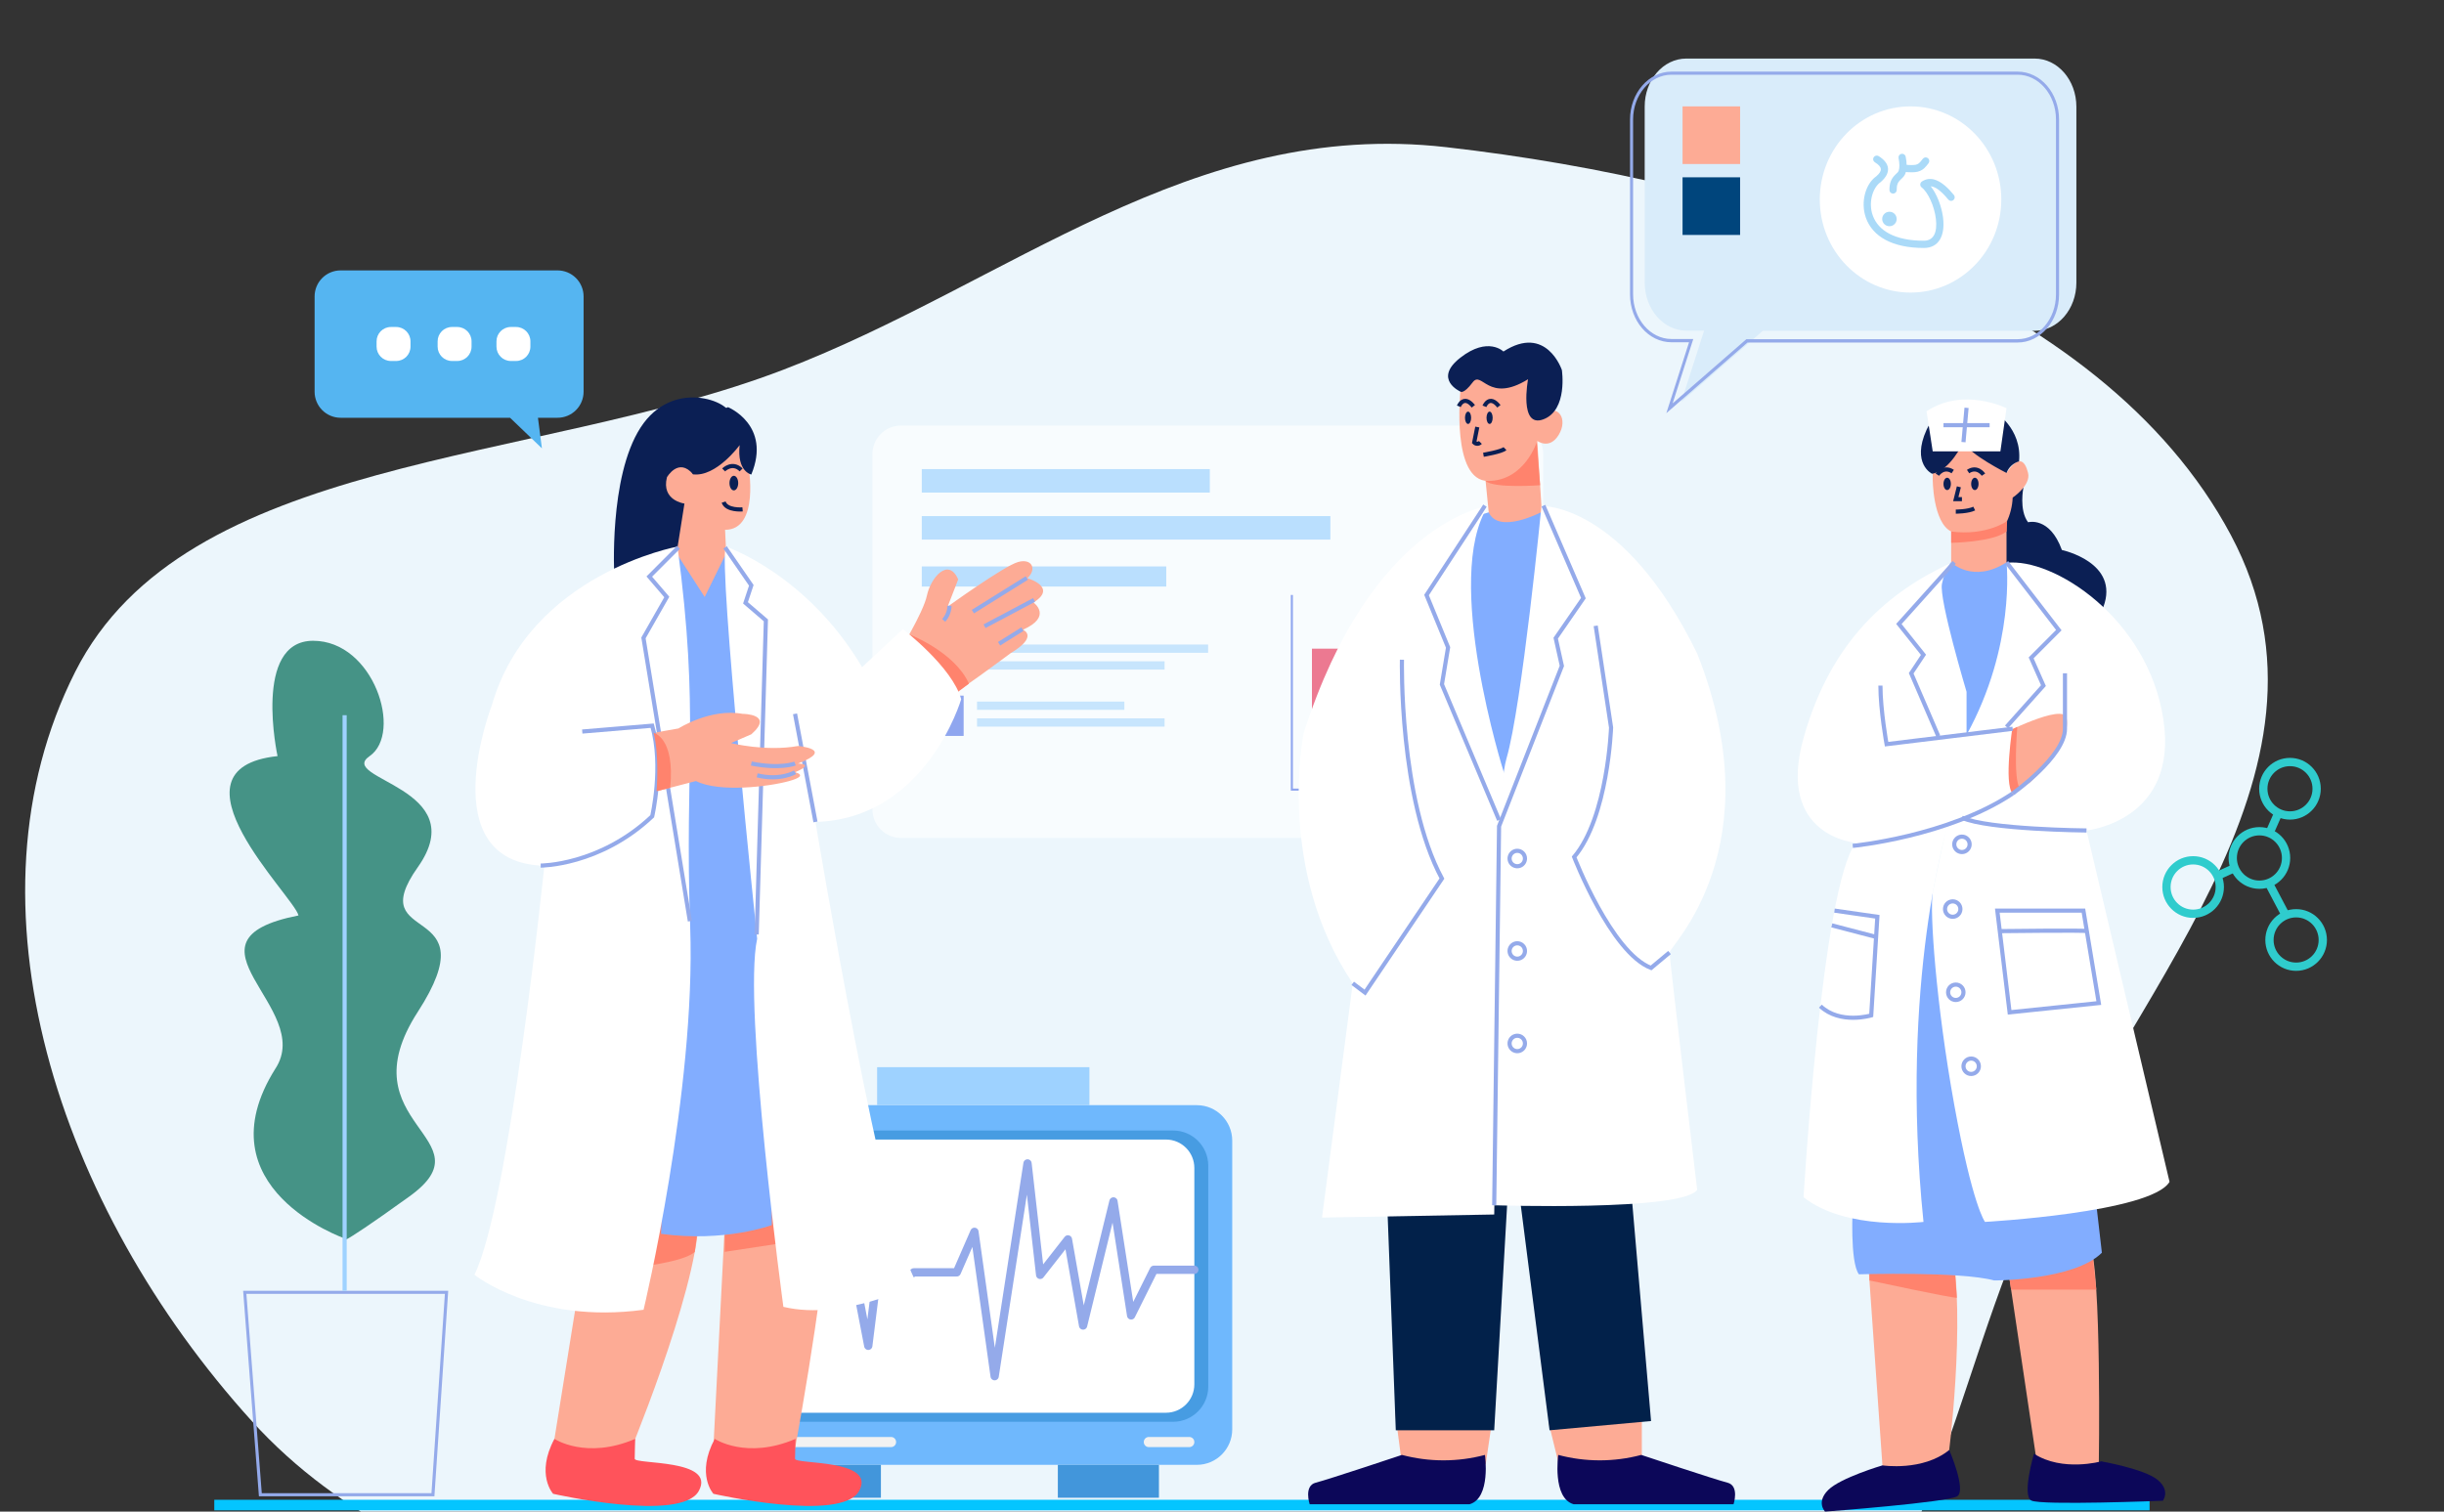 <svg width="590" height="365" viewBox="0 0 590 365" fill="none" xmlns="http://www.w3.org/2000/svg">
<rect x="0" y="0" width="590" height="365" fill="#333333" stroke="none"/>
<g clip-path="url(#clip0_828_118231)">
<path fill-rule="evenodd" clip-rule="evenodd" d="M349.182 35.541C421.998 43.864 507.106 70.091 538.571 129.239C569.33 187.061 512.31 241.237 488.391 297.23C468.546 343.685 463.28 400.427 412.975 423.249C362.536 446.132 300.345 422.319 241.944 409.038C176.797 394.222 103.384 390.114 60.814 343.162C13.881 291.398 -10.015 217.975 18.155 162.216C44.684 109.708 128.546 112.451 189.077 89.287C243.351 68.518 287.691 28.511 349.182 35.541Z" fill="#ECF6FC"/>
<path d="M288.931 266.86H185.811C181.095 266.86 177.272 270.692 177.272 275.419V345.144C177.272 349.871 181.095 353.703 185.811 353.703H288.931C293.647 353.703 297.47 349.871 297.47 345.144V275.419C297.47 270.692 293.647 266.86 288.931 266.86Z" fill="#6FB8FD"/>
<path d="M283.2 272.978H191.543C186.856 272.978 183.057 276.786 183.057 281.484V334.799C183.057 339.497 186.856 343.306 191.543 343.306H283.2C287.887 343.306 291.686 339.497 291.686 334.799V281.484C291.686 276.786 287.887 272.978 283.2 272.978Z" fill="#479CE2"/>
<path d="M281.477 275.158H193.273C189.492 275.158 186.427 278.23 186.427 282.02V334.264C186.427 338.053 189.492 341.125 193.273 341.125H281.477C285.258 341.125 288.323 338.053 288.323 334.264V282.02C288.323 278.23 285.258 275.158 281.477 275.158Z" fill="white"/>
<path d="M215.108 346.975H191.305C190.633 346.975 190.087 347.521 190.087 348.195V348.203C190.087 348.877 190.633 349.423 191.305 349.423H215.108C215.781 349.423 216.326 348.877 216.326 348.203V348.195C216.326 347.521 215.781 346.975 215.108 346.975Z" fill="#F2F2F2"/>
<path d="M287.105 346.975H277.334C276.662 346.975 276.117 347.521 276.117 348.195V348.203C276.117 348.877 276.662 349.423 277.334 349.423H287.105C287.778 349.423 288.323 348.877 288.323 348.203V348.195C288.323 347.521 287.778 346.975 287.105 346.975Z" fill="#F2F2F2"/>
<path d="M186.427 308.142H196.799L202.902 290.102L209.607 324.961L212.658 300.499L216.319 310.278L220.595 307.226H230.968L235.237 297.44L240.115 332.299L248.052 280.926L251.103 307.837L257.808 299.271L261.468 320.064L268.796 290.102L273.065 317.623L278.552 306.609H288.315" stroke="#94AAEA" stroke-width="2" stroke-linecap="round" stroke-linejoin="round"/>
<path d="M212.658 353.703H188.253V361.651H212.658V353.703Z" fill="#4296DB"/>
<path d="M279.777 353.703H255.372V361.651H279.777V353.703Z" fill="#4296DB"/>
<path d="M262.997 257.685H211.745V266.861H262.997V257.685Z" fill="#9ED2FF"/>
<path d="M518.924 362.143H51.73V364.688H518.924V362.143Z" fill="#04C5FF"/>
<path d="M134.602 65.293H82.207C80.544 65.297 78.951 65.962 77.777 67.143C76.604 68.323 75.946 69.922 75.948 71.589V94.578C75.947 95.404 76.108 96.223 76.423 96.987C76.738 97.751 77.2 98.445 77.783 99.029C78.365 99.614 79.057 100.078 79.819 100.394C80.581 100.711 81.397 100.874 82.222 100.874H123.131L130.823 108.256L129.865 100.874H134.602C135.427 100.874 136.244 100.711 137.006 100.395C137.768 100.078 138.461 99.614 139.044 99.03C139.627 98.445 140.09 97.751 140.405 96.987C140.721 96.223 140.884 95.405 140.884 94.578V71.589C140.884 70.762 140.721 69.944 140.405 69.18C140.09 68.416 139.627 67.722 139.044 67.137C138.461 66.552 137.768 66.089 137.006 65.772C136.244 65.456 135.427 65.293 134.602 65.293Z" fill="#55B5F1"/>
<path d="M123.311 87.164H124.581C126.491 87.164 128.041 85.611 128.041 83.696V82.423C128.041 80.508 126.491 78.955 124.581 78.955H123.311C121.4 78.955 119.851 80.508 119.851 82.423V83.696C119.851 85.611 121.4 87.164 123.311 87.164Z" fill="white"/>
<path d="M109.107 87.164H110.377C112.288 87.164 113.837 85.611 113.837 83.696V82.423C113.837 80.508 112.288 78.955 110.377 78.955H109.107C107.197 78.955 105.648 80.508 105.648 82.423V83.696C105.648 85.611 107.197 87.164 109.107 87.164Z" fill="white"/>
<path d="M94.37 87.164H95.639C97.55 87.164 99.099 85.611 99.099 83.696V82.423C99.099 80.508 97.55 78.955 95.639 78.955H94.37C92.459 78.955 90.91 80.508 90.91 82.423V83.696C90.91 85.611 92.459 87.164 94.37 87.164Z" fill="white"/>
<path d="M107.399 312.421L104.162 360.549H63.193L59.481 312.421H107.399ZM108.194 311.677H58.694L62.503 361.294H104.868L108.201 311.677H108.194Z" fill="#94AAEA"/>
<path d="M83.166 299.018C83.166 299.018 48.315 286.873 66.498 258.012C76.097 243.329 41.254 227.127 72.058 221.047C71.049 216.492 38.722 185.608 67.002 182.571C67.002 182.571 60.944 154.723 75.593 154.723C90.241 154.723 97.31 176.997 89.232 182.571C81.154 188.145 114.475 190.162 100.851 209.408C87.227 228.653 118.529 216.999 100.851 244.341C83.173 271.683 118.529 274.72 98.832 288.897C79.134 303.074 83.166 299.018 83.166 299.018Z" fill="#459386"/>
<path d="M83.195 311.677V172.695" stroke="#9ED2FF" stroke-miterlimit="10"/>
<g opacity="0.64">
<path d="M365.662 102.757H217.498C213.692 102.757 210.606 105.85 210.606 109.665V195.42C210.606 199.235 213.692 202.328 217.498 202.328H365.662C369.468 202.328 372.554 199.235 372.554 195.42V109.665C372.554 105.85 369.468 102.757 365.662 102.757Z" fill="white"/>
<path d="M292.056 113.268H222.522V118.94H292.056V113.268Z" fill="#9ED2FF"/>
<path d="M321.162 124.617H222.522V130.29H321.162V124.617Z" fill="#9ED2FF"/>
<path d="M281.543 136.774H222.522V141.635H281.543V136.774Z" fill="#9ED2FF"/>
<path d="M232.226 152.979H222.522V162.706H232.226V152.979Z" fill="#04C5FF"/>
<path d="M232.631 167.973H222.927V177.699H232.631V167.973Z" fill="#5B78E7"/>
<path d="M323.992 156.628H316.713V188.233H323.992V156.628Z" fill="#ED3254"/>
<path d="M336.525 156.628H329.246V188.233H336.525V156.628Z" fill="#ED3254"/>
<path d="M349.057 156.628H341.779V188.233H349.057V156.628Z" fill="#ED3254"/>
<path d="M355.522 190.663H311.864V143.659" stroke="#5B78E7" stroke-width="0.5" stroke-miterlimit="10"/>
<path d="M235.861 156.628H291.647" stroke="#B3DBFD" stroke-width="2" stroke-miterlimit="10"/>
<path d="M235.861 160.682H281.139" stroke="#B3DBFD" stroke-width="2" stroke-miterlimit="10"/>
<path d="M235.861 170.403H271.435" stroke="#B3DBFD" stroke-width="2" stroke-miterlimit="10"/>
<path d="M235.861 174.457H281.139" stroke="#B3DBFD" stroke-width="2" stroke-miterlimit="10"/>
</g>
<path d="M338.439 353.547L336.791 341.014L360.653 340.024L358.663 353.547H338.439Z" fill="#FDAB95"/>
<path d="M376.305 353.546L373.847 343.507L396.351 341.639V355.035L376.305 353.546Z" fill="#FDAB95"/>
<path d="M334.727 286.567L336.954 345.36H360.713L364.425 280.613L334.727 286.567Z" fill="#02214A"/>
<path d="M366.652 287.311L374.077 345.36L398.578 343.127L393.381 282.846L366.652 287.311Z" fill="#02214A"/>
<path d="M358.485 114.654L359.97 129.538H372.592L371.107 106.468L358.485 114.654Z" fill="#FDAB95"/>
<path d="M358.634 116.135C358.634 116.135 368.509 113.53 370.736 103.855L371.798 117.162C371.798 117.162 360.638 117.996 358.634 116.135Z" fill="#FF836D"/>
<path d="M371.969 123.711C371.969 123.711 361.782 129.054 359.391 123.711L352.546 125.81L353.288 196.51L377.047 172.695L371.969 123.711Z" fill="#82ADFF"/>
<path d="M352.546 94.552C352.546 94.552 350.318 116.134 359.228 116.134C368.138 116.134 371.107 106.46 371.107 106.46C371.107 106.46 374.077 108.692 376.305 104.971C378.532 101.25 376.305 97.529 372.592 99.762L371.107 89.343H352.546V94.552Z" fill="#FDAB95"/>
<path d="M368.88 91.575C368.88 91.575 366.652 103.483 372.592 101.25C378.532 99.017 377.047 89.343 377.047 89.343C377.047 89.343 373.334 78.18 362.94 84.877C362.94 84.877 359.228 81.156 352.546 86.366C345.863 91.575 352.546 94.552 352.546 94.552C352.546 94.552 353.288 95.296 355.515 92.32C357.743 89.343 359.228 97.529 368.88 91.575Z" fill="#0B1F54"/>
<path d="M372.125 122.177C372.125 122.177 367.395 170.462 363.683 183.114C359.97 195.765 360.713 282.838 360.713 291.025C360.713 291.025 406.003 292.513 409.715 287.304C409.715 287.304 403.033 231.488 403.033 229.999C403.033 228.511 428.277 204.696 409.715 157.81C391.896 121.344 372.125 122.177 372.125 122.177Z" fill="white"/>
<path d="M385.214 151.112L388.926 175.671C388.926 175.671 388.184 197.254 380.017 206.928C380.017 206.928 388.926 229.999 398.578 233.72L403.033 229.999" stroke="#94AAEA" stroke-miterlimit="10"/>
<path d="M359.235 122.17C359.235 122.17 331.022 125.809 314.688 177.16C314.688 177.16 308.005 209.905 326.567 237.441L319.142 294.002L360.72 293.257L362.064 196.651L363.029 186.463C363.029 186.463 348.113 139.369 359.235 122.17Z" fill="white"/>
<path d="M338.439 159.299C338.439 159.299 337.697 192.788 348.091 212.138L329.529 239.674L326.56 237.441" stroke="#94AAEA" stroke-miterlimit="10"/>
<path d="M372.592 122.096L382.244 144.422L375.562 154.097L377.047 160.795L361.886 199.494L360.713 291.032" stroke="#94AAEA" stroke-miterlimit="10"/>
<path d="M358.485 122.096L344.378 143.678L349.576 156.33L348.091 165.26L361.886 198.006" stroke="#94AAEA" stroke-miterlimit="10"/>
<path d="M368.138 207.301C368.138 207.669 368.029 208.029 367.825 208.335C367.621 208.641 367.331 208.879 366.992 209.02C366.653 209.161 366.279 209.198 365.919 209.126C365.559 209.054 365.229 208.877 364.969 208.617C364.709 208.356 364.533 208.025 364.461 207.664C364.389 207.303 364.426 206.929 364.567 206.589C364.707 206.249 364.945 205.958 365.25 205.754C365.555 205.55 365.914 205.44 366.281 205.44C366.525 205.439 366.767 205.487 366.993 205.58C367.219 205.673 367.424 205.81 367.596 205.983C367.769 206.156 367.905 206.362 367.998 206.588C368.091 206.814 368.139 207.056 368.138 207.301Z" stroke="#94AAEA" stroke-miterlimit="10"/>
<path d="M368.138 229.627C368.138 229.995 368.029 230.355 367.825 230.661C367.621 230.967 367.331 231.205 366.992 231.346C366.653 231.487 366.279 231.524 365.919 231.452C365.559 231.38 365.229 231.203 364.969 230.943C364.709 230.683 364.533 230.351 364.461 229.99C364.389 229.629 364.426 229.255 364.567 228.915C364.707 228.575 364.945 228.285 365.25 228.08C365.555 227.876 365.914 227.767 366.281 227.767C366.525 227.766 366.767 227.813 366.993 227.906C367.219 227.999 367.424 228.136 367.596 228.309C367.769 228.482 367.905 228.688 367.998 228.914C368.091 229.14 368.139 229.383 368.138 229.627Z" stroke="#94AAEA" stroke-miterlimit="10"/>
<path d="M368.138 251.953C368.138 252.321 368.029 252.681 367.825 252.987C367.621 253.293 367.331 253.531 366.992 253.672C366.653 253.813 366.279 253.85 365.919 253.778C365.559 253.706 365.229 253.529 364.969 253.269C364.709 253.009 364.533 252.677 364.461 252.316C364.389 251.955 364.426 251.581 364.567 251.241C364.707 250.901 364.945 250.611 365.25 250.406C365.555 250.202 365.914 250.093 366.281 250.093C366.525 250.092 366.767 250.139 366.993 250.232C367.219 250.326 367.424 250.463 367.596 250.636C367.769 250.809 367.905 251.014 367.998 251.24C368.091 251.466 368.139 251.709 368.138 251.953Z" stroke="#94AAEA" stroke-miterlimit="10"/>
<path d="M338.439 351.307C345.007 353.056 351.917 353.056 358.486 351.307C358.486 351.307 359.97 361.726 354.773 363.214H316.165C316.165 363.214 314.68 358.749 317.65 358.005C320.62 357.26 338.439 351.307 338.439 351.307Z" fill="#0C0759"/>
<path d="M396.217 351.307C389.649 353.056 382.739 353.056 376.171 351.307C376.171 351.307 374.686 361.726 379.883 363.214H418.491C418.491 363.214 419.976 358.749 417.006 358.005C414.037 357.26 396.217 351.307 396.217 351.307Z" fill="#0C0759"/>
<path d="M354.402 102.367C354.812 102.367 355.144 101.7 355.144 100.878C355.144 100.056 354.812 99.39 354.402 99.39C353.992 99.39 353.659 100.056 353.659 100.878C353.659 101.7 353.992 102.367 354.402 102.367Z" fill="#0B1F54"/>
<path d="M360.341 100.878C360.341 101.704 360.015 102.367 359.599 102.367C359.183 102.367 358.856 101.704 358.856 100.878C358.856 100.052 359.191 99.39 359.599 99.39C360.007 99.39 360.341 100.059 360.341 100.878Z" fill="#0B1F54"/>
<path d="M356.629 103.111L355.887 106.832C355.983 106.932 356.098 107.012 356.226 107.066C356.353 107.12 356.491 107.148 356.629 107.148C356.768 107.148 356.905 107.12 357.032 107.066C357.16 107.012 357.275 106.932 357.372 106.832" stroke="#0B1F54" stroke-miterlimit="10"/>
<path d="M358.114 109.809C358.114 109.809 362.569 109.065 363.311 108.32" stroke="#0B1F54" stroke-miterlimit="10"/>
<path d="M358.352 98.103C358.352 98.103 359.517 95.178 361.849 98.103" stroke="#0B1F54" stroke-miterlimit="10"/>
<path d="M352.174 98.103C352.174 98.103 353.34 95.178 355.679 98.103" stroke="#0B1F54" stroke-miterlimit="10"/>
<path d="M488.461 117.771C488.461 117.771 487.362 123.13 489.59 126.107C489.59 126.107 494.787 124.618 497.757 132.805C497.757 132.805 511.819 135.781 507.758 146.587C503.696 157.393 478.453 132.06 478.453 132.06L485.877 117.92L488.461 117.771Z" fill="#0B1F54"/>
<path d="M450.981 304.718L454.694 357.557L470.285 352.348C470.285 352.348 474.74 318.858 471.028 300.253L450.981 304.718Z" fill="#FDAB95"/>
<path d="M451.301 309.183C451.301 309.183 471.169 313.448 472.402 313.366L471.77 305.276L451.301 306.207V309.183Z" fill="#FF836D"/>
<path d="M484.392 303.974L491.817 353.836H506.666C506.666 353.836 507.408 306.207 504.439 300.253L484.392 303.974Z" fill="#FDAB95"/>
<path d="M485.498 311.395H506.057L504.996 301.467L484.674 306.021L485.498 311.395Z" fill="#FF836D"/>
<path d="M447.269 291.323C447.269 291.323 446.527 304.719 448.754 307.696C448.754 307.696 473.255 306.952 481.422 309.184C481.422 309.184 500.726 309.184 507.409 302.486L505.181 283.137L473.255 214.669L456.179 216.902L447.269 291.323Z" fill="#82ADFF"/>
<path d="M466.573 115.688C466.573 115.688 466.573 126.107 471.028 128.339V140.247L484.392 140.991V126.107C485.281 124.242 485.786 122.217 485.877 120.153C485.877 120.153 490.332 117.176 489.59 114.199C488.847 111.222 487.362 109.734 484.392 114.199L482.907 105.269L471.028 103.78L466.573 111.222V115.688Z" fill="#FDAB95"/>
<path d="M471.028 135.782C471.028 135.782 476.225 140.992 484.392 135.782L489.589 153.643L476.967 180.435H471.028L463.603 142.48L471.028 135.782Z" fill="#82ADFF"/>
<path d="M484.392 135.909C484.392 135.909 486.619 155.876 474.74 177.458C474.74 177.458 467.315 211.35 466.573 215.614C465.83 219.878 467.315 242.205 471.77 266.764C476.225 291.323 479.195 295.044 479.195 295.044C479.195 295.044 519.288 292.811 523.743 285.369L503.696 200.529C503.696 200.529 525.97 198.296 522.258 173.737C518.545 149.178 495.529 134.547 484.392 135.909Z" fill="white"/>
<path d="M482.907 177.458C482.907 177.458 498.128 169.644 498.87 173.365C500.192 179.974 489.961 188.993 489.961 188.993L484.763 192.715L482.907 177.458Z" fill="#FDAB95"/>
<path d="M486.991 175.523C486.991 175.523 485.937 187.915 487.577 190.318L484.697 192.164L482.536 181.589L484.645 176.632L486.991 175.523Z" fill="#FF836D"/>
<path d="M471.028 135.908C471.028 135.908 469.543 137.27 468.8 140.991C468.058 144.712 474.74 167.039 474.74 167.039V177.458L485.877 175.225C485.877 175.225 483.65 189.365 485.877 191.598L470.285 199.04C470.285 199.04 458.406 236.995 464.346 295.044C464.346 295.044 445.784 297.276 435.39 289.09C435.39 289.09 439.844 213.924 448.011 203.505C448.011 203.505 428.707 202.017 435.39 178.202C442.072 154.387 456.178 142.733 471.028 135.908Z" fill="white"/>
<path d="M473.998 106.758C473.998 106.758 470.664 113.828 466.395 114.386C466.395 114.386 461.376 111.967 465.088 103.781C468.801 95.594 481.422 99.316 481.422 99.316C481.422 99.316 488.201 103.386 487.414 111.402C486.727 111.598 486.095 111.953 485.57 112.44C485.045 112.926 484.642 113.529 484.392 114.2C484.392 114.2 475.483 109.734 473.998 106.758Z" fill="#0B1F54"/>
<path d="M454.434 353.836C454.434 353.836 464.153 355.325 470.56 350.115C470.56 350.115 474.74 359.79 472.513 361.278C470.286 362.767 440.587 365 440.587 365C440.587 365 438.36 362.767 441.329 359.79C444.299 356.813 454.434 353.836 454.434 353.836Z" fill="#0C0759"/>
<path d="M507.26 352.862C507.26 352.862 497.905 355.467 491.015 351.017C491.015 351.017 488.045 361.093 490.376 362.321C492.708 363.549 522.132 362.373 522.132 362.373C522.132 362.373 524.055 359.903 520.803 357.283C517.551 354.663 507.26 352.862 507.26 352.862Z" fill="#0C0759"/>
<path d="M473.627 205.738C474.652 205.738 475.483 204.905 475.483 203.877C475.483 202.85 474.652 202.017 473.627 202.017C472.602 202.017 471.771 202.85 471.771 203.877C471.771 204.905 472.602 205.738 473.627 205.738Z" stroke="#94AAEA" stroke-miterlimit="10"/>
<path d="M471.399 221.367C472.424 221.367 473.255 220.534 473.255 219.506C473.255 218.478 472.424 217.646 471.399 217.646C470.374 217.646 469.543 218.478 469.543 219.506C469.543 220.534 470.374 221.367 471.399 221.367Z" stroke="#94AAEA" stroke-miterlimit="10"/>
<path d="M472.141 241.46C473.166 241.46 473.997 240.627 473.997 239.6C473.997 238.572 473.166 237.739 472.141 237.739C471.116 237.739 470.285 238.572 470.285 239.6C470.285 240.627 471.116 241.46 472.141 241.46Z" stroke="#94AAEA" stroke-miterlimit="10"/>
<path d="M475.854 259.322C476.879 259.322 477.71 258.489 477.71 257.461C477.71 256.434 476.879 255.601 475.854 255.601C474.829 255.601 473.998 256.434 473.998 257.461C473.998 258.489 474.829 259.322 475.854 259.322Z" stroke="#94AAEA" stroke-miterlimit="10"/>
<path d="M482.165 219.878L485.135 244.437L506.666 242.204L502.954 219.878H482.165Z" stroke="#94AAEA" stroke-miterlimit="10"/>
<path d="M442.859 219.878L453.209 221.366L451.724 245.181C451.724 245.181 444.254 247.451 439.451 242.949" stroke="#94AAEA" stroke-miterlimit="10"/>
<path d="M442.213 223.443L452.912 226.234" stroke="#94AAEA" stroke-miterlimit="10"/>
<path d="M482.766 224.834C482.766 224.834 503.859 224.581 503.778 224.834" stroke="#94AAEA" stroke-miterlimit="10"/>
<path d="M503.696 200.528C503.696 200.528 479.937 200.32 473.626 197.447" stroke="#94AAEA" stroke-miterlimit="10"/>
<path d="M485.877 191.598C485.877 191.598 498.499 182.667 498.499 175.969V162.573" stroke="#94AAEA" stroke-miterlimit="10"/>
<path d="M447.269 204.249C447.269 204.249 470.285 202.017 485.877 191.598" stroke="#94AAEA" stroke-miterlimit="10"/>
<path d="M485.877 175.97L455.436 179.691C455.436 179.691 453.951 171.504 453.951 165.551" stroke="#94AAEA" stroke-miterlimit="10"/>
<path d="M484.392 135.782L497.014 152.155L490.332 158.853L493.302 165.551L484.392 175.523" stroke="#94AAEA" stroke-miterlimit="10"/>
<path d="M471.771 135.782L458.406 150.667L464.346 158.109L461.376 162.574L467.925 177.771" stroke="#94AAEA" stroke-miterlimit="10"/>
<path d="M466.573 108.991H482.907L484.392 98.572C484.392 98.572 473.998 93.362 465.088 99.316L466.573 108.991Z" fill="white"/>
<path d="M469.172 102.664H480.309" stroke="#94AAEA" stroke-miterlimit="10"/>
<path d="M474.74 98.475L473.998 106.758" stroke="#94AAEA" stroke-miterlimit="10"/>
<path d="M471.028 131.071C471.028 131.071 481.051 130.945 484.392 128.34L484.533 125.81C484.533 125.81 479.566 129.456 471.028 128.34V131.071Z" fill="#FF836D"/>
<path d="M470.954 116.842C470.954 117.668 470.56 118.33 470.063 118.33C469.565 118.33 469.172 117.668 469.172 116.842C469.172 116.016 469.573 115.354 470.063 115.354C470.553 115.354 470.954 115.986 470.954 116.842Z" fill="#0B1F54"/>
<path d="M477.636 116.842C477.636 117.668 477.242 118.33 476.745 118.33C476.248 118.33 475.854 117.668 475.854 116.842C475.854 116.016 476.255 115.354 476.745 115.354C477.235 115.354 477.636 115.986 477.636 116.842Z" fill="#0B1F54"/>
<path d="M472.884 117.549L472.142 120.526H473.627" stroke="#0B1F54" stroke-miterlimit="10"/>
<path d="M472.142 123.539C472.142 123.539 475.111 123.539 476.596 122.795" stroke="#0B1F54" stroke-miterlimit="10"/>
<path d="M467.687 114.609C467.687 114.609 469.171 112.377 471.399 113.865" stroke="#0B1F54" stroke-miterlimit="10"/>
<path d="M478.824 114.609C478.824 114.609 477.339 112.377 475.111 113.865" stroke="#0B1F54" stroke-miterlimit="10"/>
<path d="M552.817 196.905C556.372 196.905 559.254 194.016 559.254 190.452C559.254 186.889 556.372 184 552.817 184C549.262 184 546.38 186.889 546.38 190.452C546.38 194.016 549.262 196.905 552.817 196.905Z" stroke="#2FCCCD" stroke-width="2" stroke-miterlimit="10"/>
<path d="M545.437 213.62C548.992 213.62 551.874 210.731 551.874 207.167C551.874 203.604 548.992 200.715 545.437 200.715C541.882 200.715 539 203.604 539 207.167C539 210.731 541.882 213.62 545.437 213.62Z" stroke="#2FCCCD" stroke-width="2" stroke-miterlimit="10"/>
<path d="M529.437 220.638C532.992 220.638 535.874 217.749 535.874 214.186C535.874 210.622 532.992 207.733 529.437 207.733C525.882 207.733 523 210.622 523 214.186C523 217.749 525.882 220.638 529.437 220.638Z" stroke="#2FCCCD" stroke-width="2" stroke-miterlimit="10"/>
<path d="M554.302 233.423C557.858 233.423 560.74 230.534 560.74 226.971C560.74 223.407 557.858 220.519 554.302 220.519C550.747 220.519 547.865 223.407 547.865 226.971C547.865 230.534 550.747 233.423 554.302 233.423Z" stroke="#2FCCCD" stroke-width="2" stroke-miterlimit="10"/>
<path d="M549.973 196.384L547.753 201.415" stroke="#2FCCCD" stroke-width="2" stroke-miterlimit="10"/>
<path d="M539.468 209.579L535.28 211.484" stroke="#2FCCCD" stroke-width="2" stroke-miterlimit="10"/>
<path d="M547.679 213.21L551.8 221.032" stroke="#2FCCCD" stroke-width="2" stroke-miterlimit="10"/>
<path d="M175.038 294.396L172.224 349.416L191.223 353.643C191.223 353.643 198.967 312.711 199.672 294.396C200.378 276.081 175.038 294.396 175.038 294.396Z" fill="#FDAB95"/>
<path d="M174.963 302.27L199.687 298.519L197.913 282.05L174.963 298.169V302.27Z" fill="#FF836D"/>
<path d="M140.558 305.679L133.527 349.416L151.116 352.944C151.116 352.944 168.007 312.756 168.705 294.396C169.403 276.036 140.558 305.679 140.558 305.679Z" fill="#FDAB95"/>
<path d="M167.732 302.27L169.061 291.926L137.395 291.219L145.837 306.743C145.837 306.743 164.294 305.567 167.732 302.27Z" fill="#FF836D"/>
<path d="M148.302 139.221C148.302 139.221 146.891 115.234 154.635 103.245C162.379 91.256 176.449 96.897 176.449 100.425C176.449 103.952 163.782 149.796 163.782 149.796L148.302 139.221Z" fill="#0B1F54"/>
<path d="M216.854 157.729C216.854 157.729 222.897 147.972 223.773 143.774C224.649 139.577 228.911 134.427 231.317 139.905L228.77 146.476C228.77 146.476 242.394 136.652 245.78 135.7C249.165 134.747 250.368 137.486 248.007 139.607C248.007 139.607 255.476 141.758 249.492 145.486C249.492 145.486 254.229 148.843 246.938 152.058C246.938 152.058 250.873 153.591 243.968 157.721C243.968 157.721 229.319 168.698 227.753 168.84C226.186 168.981 216.854 157.729 216.854 157.729Z" fill="#FDAB95"/>
<path d="M219.511 153.174C219.511 153.174 230.507 157.408 233.908 165.081L230.277 167.798L219.511 153.174Z" fill="#FF836D"/>
<path d="M180.673 112.413C180.673 112.413 183.487 127.93 175.038 127.93L175.78 143.447L167.339 148.389L159.595 137.806L163.114 134.985L165.23 121.589C165.23 121.589 159.595 120.89 161.005 115.241C161.005 115.241 163.819 110.307 167.339 114.542L175.075 103.252L181.408 107.487L180.673 112.413Z" fill="#FDAB95"/>
<path d="M178.557 107.479C178.557 107.479 172.929 115.234 167.301 114.534L163.782 103.952L175.743 98.311C175.743 98.311 186.301 102.627 181.371 114.579C181.371 114.609 177.859 113.865 178.557 107.479Z" fill="#0B1F54"/>
<path d="M163.3 133.579L170.116 144.154L175.313 133.579L186.316 195.647V295.81C186.316 295.81 175.053 300.038 159.587 297.924L162.342 199.881L163.3 133.579Z" fill="#82ADFF"/>
<path d="M175.223 131.979C175.223 131.979 194.743 138.513 208.114 161.085L217.967 151.916C217.967 151.916 229.928 161.085 232.036 168.839C232.036 168.839 223.595 197.76 196.859 198.467C196.859 198.467 213.742 300.037 221.486 309.913C221.486 309.913 203.89 319.081 189.115 315.554C189.115 315.554 179.262 242.904 182.782 226.68C182.782 226.68 173.3 136.027 175.223 131.979Z" fill="white"/>
<path d="M163.552 131.979C163.552 131.979 127.914 138.513 118.745 170.253C118.745 170.253 103.97 208.342 131.411 209.049C131.411 209.049 122.969 290.868 114.527 307.799C114.527 307.799 129.302 319.788 155.363 316.261C155.363 316.261 168.029 263.362 166.618 223.859C165.208 184.356 168.95 172.702 163.552 131.979Z" fill="white"/>
<path d="M133.838 347.437C133.838 347.437 141.501 352.52 153.343 347.437C153.343 347.437 153.224 350.823 153.224 352.237C153.224 353.651 172.929 352.237 168.705 359.991C164.48 367.746 133.527 360.698 133.527 360.698C133.527 360.698 129.235 356.047 133.838 347.437Z" fill="#FF535B"/>
<path d="M172.543 347.437C172.543 347.437 180.198 352.52 192.048 347.437C192.048 347.437 191.929 350.823 191.929 352.237C191.929 353.651 211.634 352.237 207.409 359.991C203.185 367.746 172.224 360.698 172.224 360.698C172.224 360.698 167.932 356.047 172.543 347.437Z" fill="#FF535B"/>
<path d="M175.038 132.165L181.371 141.334L179.968 145.568L184.89 149.795L182.67 225.638" stroke="#94AAEA" stroke-miterlimit="10"/>
<path d="M163.782 132.165L156.744 139.22L160.968 144.154L155.34 154.03L166.544 222.431" stroke="#94AAEA" stroke-miterlimit="10"/>
<path d="M196.859 198.467L191.929 172.367" stroke="#94AAEA" stroke-miterlimit="10"/>
<path d="M157.798 176.952L163.782 175.895C163.782 175.895 171.526 170.961 179.262 172.367C179.262 172.367 187.006 172.367 181.371 177.309L176.448 179.423C176.448 179.423 184.89 181.536 192.634 180.13C192.634 180.13 201.781 180.874 192.634 184.364C192.634 184.364 196.859 184.364 191.929 186.478C191.929 186.478 195.448 187.222 190.526 188.591C185.603 189.961 173.635 191.412 168.007 188.591L158.503 191.062C159.209 181.893 157.798 176.952 157.798 176.952Z" fill="#FDAB95"/>
<path d="M130.527 209.005C130.527 209.005 144.783 209.05 157.449 197.098C157.449 197.098 160.263 185.101 157.449 175.226L140.558 176.64" stroke="#94AAEA" stroke-miterlimit="10"/>
<path d="M247.873 139.57L234.858 147.682" stroke="#94AAEA" stroke-miterlimit="10"/>
<path d="M249.633 144.861L237.672 151.209" stroke="#94AAEA" stroke-miterlimit="10"/>
<path d="M246.819 151.916L241.191 155.444" stroke="#94AAEA" stroke-miterlimit="10"/>
<path d="M191.929 184.364C191.929 184.364 188.41 185.771 181.371 184.364" stroke="#94AAEA" stroke-miterlimit="10"/>
<path d="M191.929 186.478C191.929 186.478 188.41 188.591 182.782 187.222" stroke="#94AAEA" stroke-miterlimit="10"/>
<path d="M229.223 146.275C229.186 147.578 228.688 148.826 227.819 149.796" stroke="#94AAEA" stroke-miterlimit="10"/>
<path d="M177.154 118.412C177.736 118.412 178.208 117.623 178.208 116.649C178.208 115.674 177.736 114.885 177.154 114.885C176.572 114.885 176.1 115.674 176.1 116.649C176.1 117.623 176.572 118.412 177.154 118.412Z" fill="#0B1F54"/>
<path d="M157.798 176.952C157.798 176.952 162.995 178.068 161.792 190.207L158.503 191.062C158.503 191.062 159.209 182.601 157.798 176.952Z" fill="#FF836D"/>
<path d="M179.263 122.996C179.263 122.996 175.394 123.346 174.689 121.232" stroke="#0B1F54" stroke-miterlimit="10"/>
<path d="M174.689 113.471C174.689 113.471 176.798 111.357 178.914 113.471" stroke="#0B1F54" stroke-miterlimit="10"/>
<path d="M407.087 14.14H491.178C496.747 14.14 501.254 19.349 501.254 25.779V68.244C501.254 74.667 496.747 79.876 491.178 79.876H425.56L405.87 97.045L411.379 79.839H407.117C401.548 79.839 397.042 74.629 397.042 68.207V25.742C397.012 19.349 401.519 14.14 407.087 14.14Z" fill="#D9ECFA"/>
<path d="M461.22 70.645C473.32 70.645 483.128 60.582 483.128 48.167C483.128 35.753 473.32 25.689 461.22 25.689C449.12 25.689 439.311 35.753 439.311 48.167C439.311 60.582 449.12 70.645 461.22 70.645Z" fill="white"/>
<g opacity="0.5">
<path d="M454.375 52.875C454.375 53.339 454.559 53.784 454.888 54.112C455.216 54.441 455.661 54.625 456.125 54.625C456.589 54.625 457.034 54.441 457.362 54.112C457.691 53.784 457.875 53.339 457.875 52.875C457.875 52.645 457.83 52.418 457.742 52.205C457.654 51.993 457.525 51.8 457.362 51.638C457.2 51.475 457.007 51.346 456.795 51.258C456.582 51.17 456.355 51.125 456.125 51.125C455.895 51.125 455.668 51.17 455.455 51.258C455.243 51.346 455.05 51.475 454.888 51.638C454.725 51.8 454.596 51.993 454.508 52.205C454.42 52.418 454.375 52.645 454.375 52.875Z" fill="#55B5F1"/>
<path d="M452.32 37.974C452.381 37.876 452.461 37.792 452.554 37.725C452.648 37.658 452.754 37.611 452.866 37.585C452.978 37.559 453.094 37.556 453.207 37.575C453.32 37.593 453.429 37.635 453.526 37.696C456.354 39.463 456.565 41.776 454.001 43.967C452.005 45.364 451.018 48.969 452.082 51.982C453.416 55.748 457.499 58.125 464.437 58.125C466.754 58.125 467.73 56.197 467.342 52.866C466.982 49.783 465.432 46.403 463.912 45.263C463.801 45.179 463.71 45.069 463.649 44.943C463.589 44.817 463.559 44.678 463.563 44.538C463.567 44.398 463.604 44.261 463.672 44.139C463.739 44.017 463.835 43.912 463.952 43.834C466.194 42.34 468.802 43.557 471.677 47.071C471.752 47.16 471.808 47.263 471.843 47.373C471.878 47.484 471.89 47.6 471.88 47.716C471.869 47.831 471.835 47.944 471.781 48.046C471.727 48.149 471.652 48.239 471.562 48.313C471.473 48.386 471.369 48.441 471.258 48.474C471.147 48.507 471.03 48.518 470.915 48.505C470.799 48.493 470.687 48.458 470.586 48.402C470.484 48.346 470.395 48.27 470.323 48.179C468.654 46.139 467.286 45.125 466.182 44.994L466.087 44.985L466.136 45.045C467.531 46.822 468.667 49.651 469.041 52.353L469.08 52.664C469.573 56.892 468.063 59.875 464.437 59.875C456.81 59.875 452.036 57.097 450.433 52.565C449.114 48.838 450.332 44.4 452.93 42.586C454.518 41.224 454.437 40.328 452.599 39.179C452.501 39.119 452.417 39.039 452.35 38.946C452.283 38.852 452.236 38.746 452.21 38.634C452.184 38.522 452.181 38.406 452.199 38.293C452.218 38.18 452.26 38.071 452.32 37.974Z" fill="#55B5F1"/>
<path d="M459.016 37.142C459.244 37.096 459.48 37.143 459.673 37.272C459.866 37.4 460 37.6 460.046 37.828C460.364 39.423 460.364 40.736 460.018 41.776C459.868 42.225 459.643 42.553 459.275 42.929L459.072 43.129C458.981 43.216 458.815 43.374 458.759 43.43C458.136 44.046 457.875 44.629 457.875 45.875C457.875 46.107 457.783 46.329 457.619 46.493C457.455 46.657 457.232 46.75 457 46.75C456.768 46.75 456.545 46.657 456.381 46.493C456.217 46.329 456.125 46.107 456.125 45.875C456.125 44.234 456.536 43.231 457.382 42.335L457.624 42.093C457.742 41.979 457.904 41.826 457.913 41.815L458.089 41.638C458.237 41.477 458.312 41.358 458.357 41.223C458.593 40.514 458.593 39.493 458.329 38.171C458.307 38.058 458.306 37.942 458.329 37.83C458.351 37.717 458.395 37.609 458.459 37.514C458.523 37.418 458.605 37.336 458.7 37.272C458.796 37.208 458.903 37.164 459.016 37.141V37.142Z" fill="#55B5F1"/>
<path d="M464.193 38.328C464.332 38.156 464.532 38.042 464.752 38.011C464.971 37.98 465.195 38.034 465.376 38.162C465.558 38.289 465.684 38.481 465.73 38.699C465.775 38.916 465.737 39.142 465.621 39.332L465.558 39.422C465.534 39.452 465.189 39.891 465.086 40.017C464.431 40.813 463.836 41.249 462.892 41.476C462.191 41.645 461.093 41.645 459.541 41.496C459.424 41.488 459.31 41.457 459.206 41.404C459.101 41.352 459.008 41.279 458.932 41.19C458.857 41.1 458.799 40.997 458.764 40.885C458.729 40.773 458.717 40.656 458.728 40.539C458.739 40.423 458.774 40.31 458.829 40.207C458.885 40.104 458.961 40.013 459.052 39.94C459.144 39.867 459.249 39.813 459.361 39.781C459.474 39.749 459.592 39.74 459.708 39.755C461.078 39.886 462.023 39.886 462.483 39.775C462.959 39.66 463.244 39.472 463.619 39.042L463.732 38.906C463.822 38.797 464.158 38.371 464.192 38.328H464.193Z" fill="#55B5F1"/>
</g>
<path d="M420.074 25.689H406.181V39.604H420.074V25.689Z" fill="#FDAB95"/>
<path d="M420.074 42.815H406.181V56.73H420.074V42.815Z" fill="#00457C"/>
<path d="M487.065 18.04C492.173 18.04 496.331 22.892 496.331 28.861V71.088C496.331 77.041 492.173 81.901 487.065 81.901H421.587L421.372 82.087L403.791 97.396L408.453 82.839L408.772 81.856H407.74H403.508C398.4 81.856 394.242 77.004 394.242 71.043V28.861C394.242 22.907 398.4 18.04 403.508 18.04H487.065ZM487.065 17.296H403.508C397.984 17.296 393.5 22.505 393.5 28.861V71.088C393.5 77.473 397.955 82.645 403.508 82.645H407.748L402.268 99.762L421.862 82.705H487.065C492.589 82.705 497.073 77.495 497.073 71.147V28.861C497.073 22.476 492.619 17.296 487.065 17.296Z" fill="#94AAEA"/>
</g>
<defs>
<clipPath id="clip0_828_118231">
<rect width="590" height="365" fill="white"/>
</clipPath>
</defs>
</svg>
